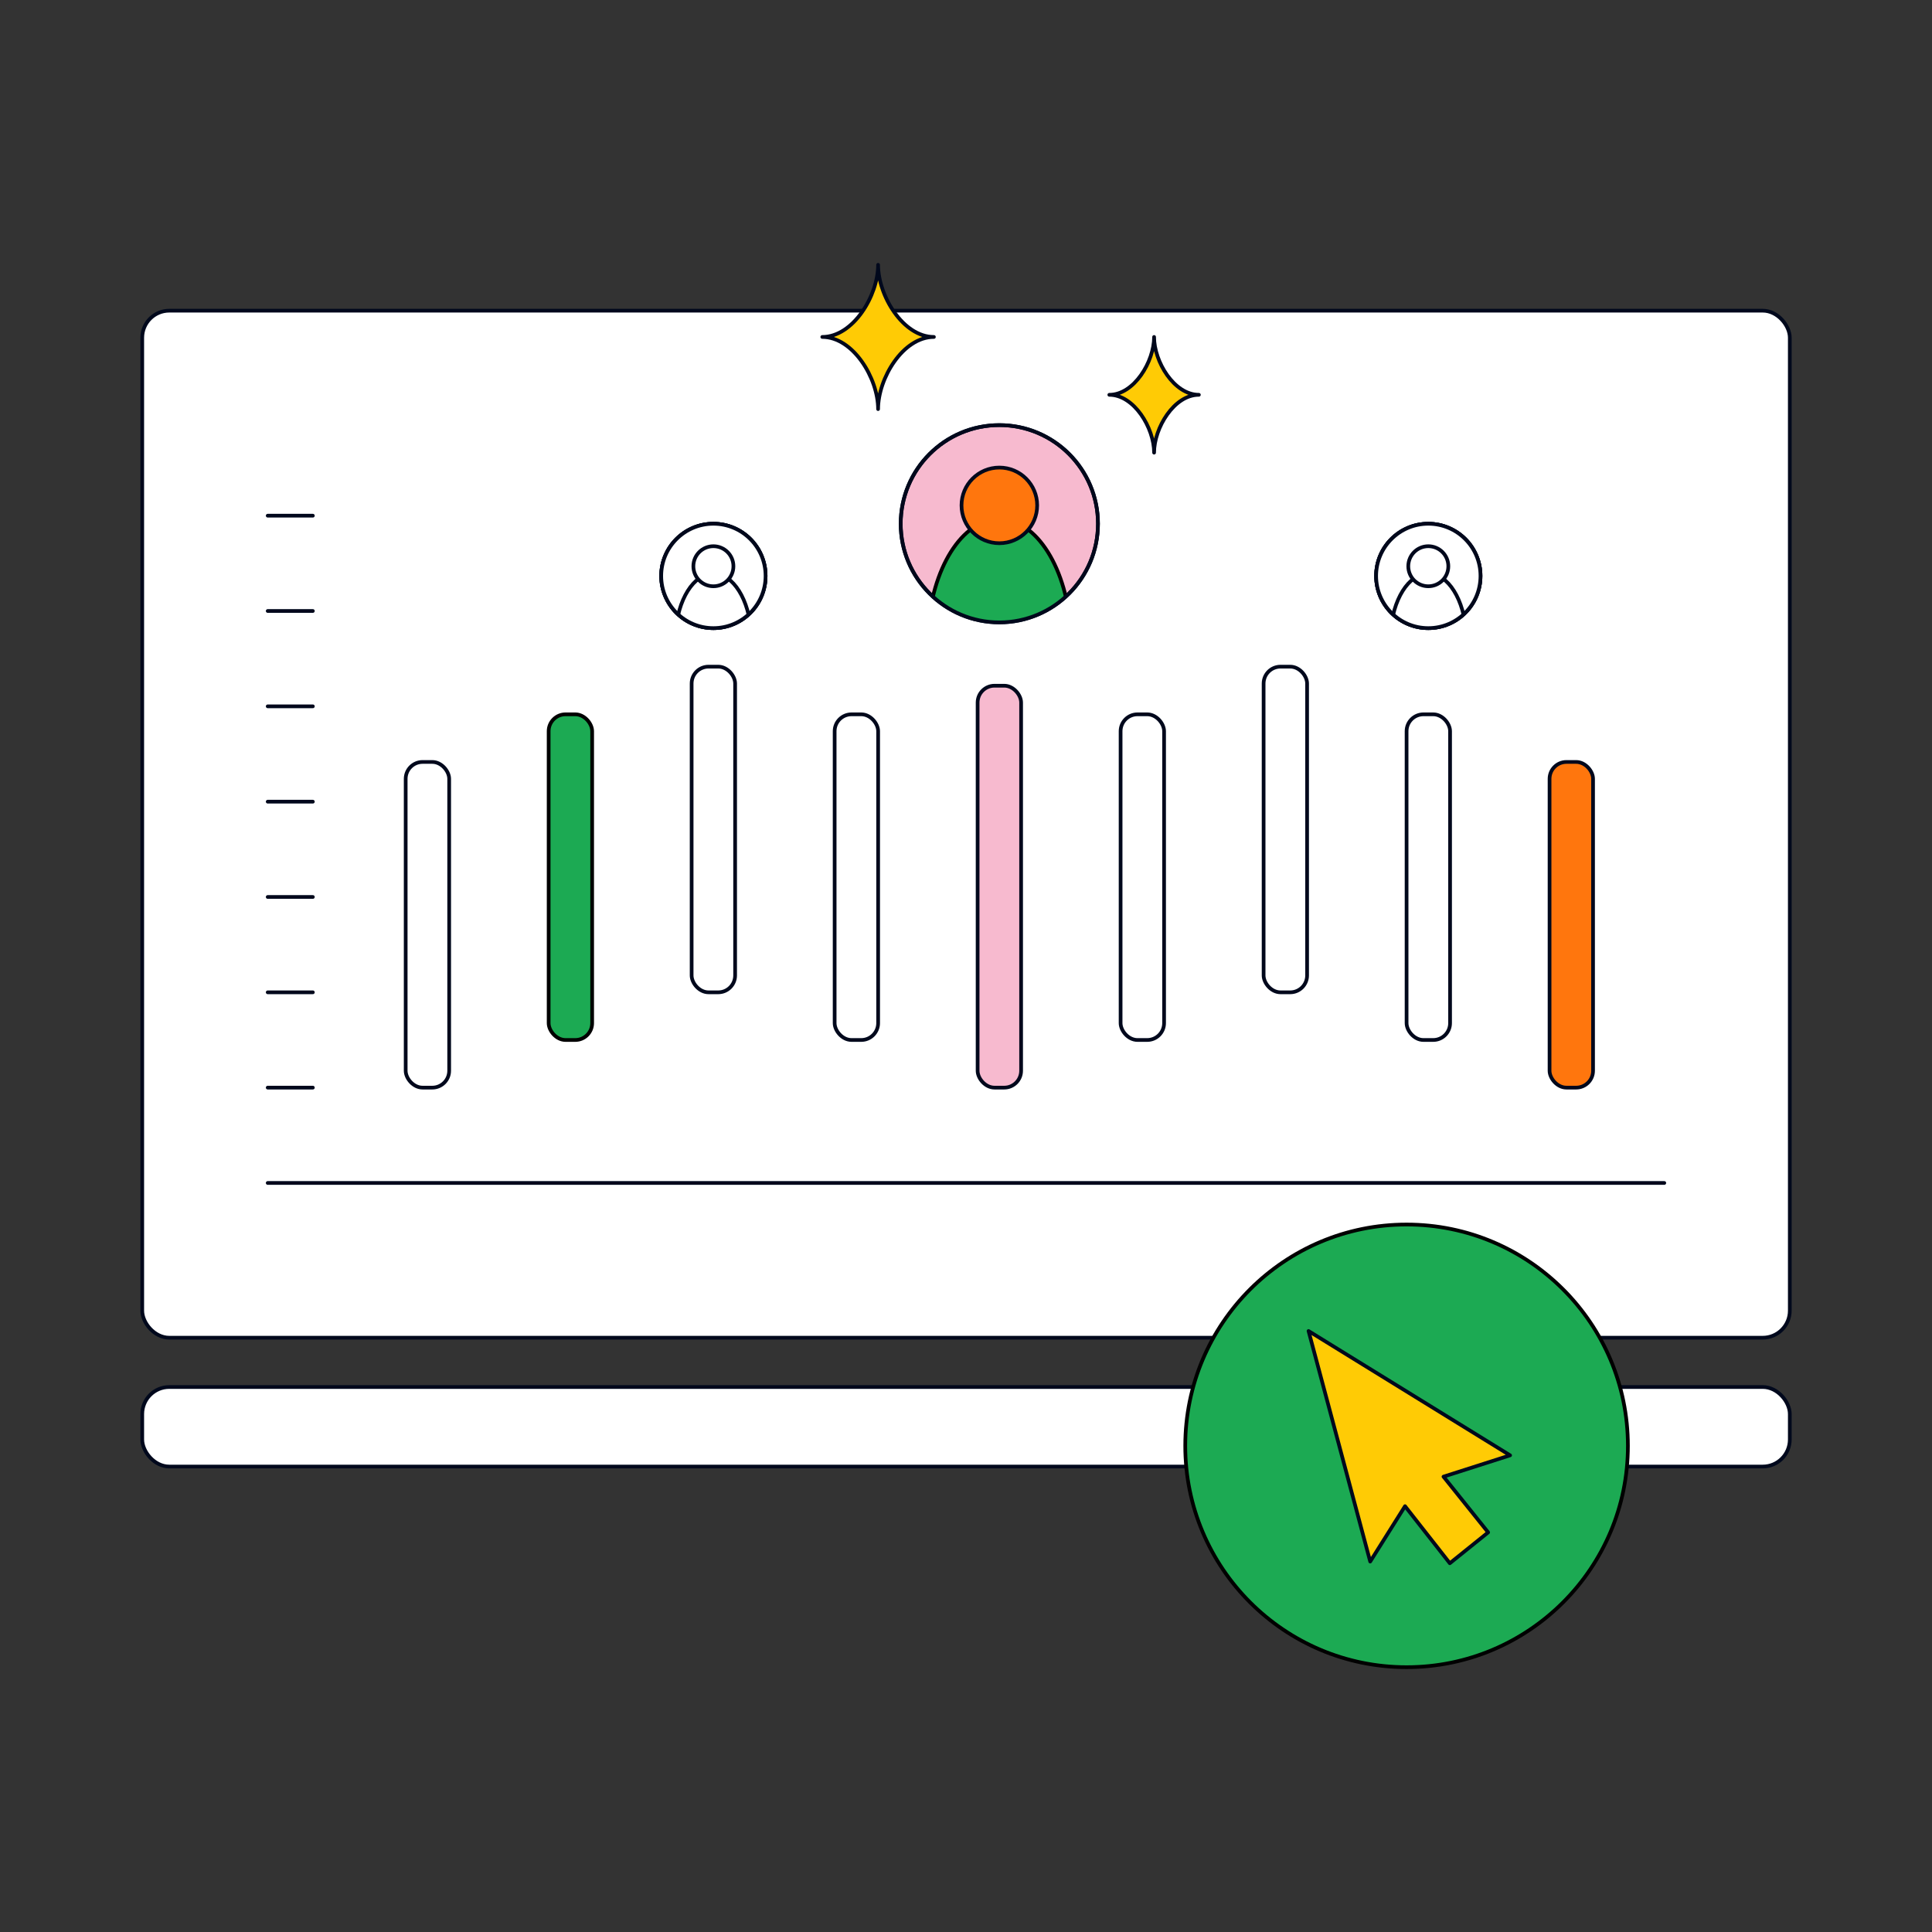 <?xml version="1.0" encoding="UTF-8"?>
<svg xmlns="http://www.w3.org/2000/svg" xmlns:xlink="http://www.w3.org/1999/xlink" id="Layer_1" data-name="Layer 1" viewBox="0 0 522 522">
  <rect x="0" y="0" width="522" height="522" fill="#333333" stroke="none"/>
  <defs>
    <style>
      .cls-1, .cls-2 {
        fill: none;
      }

      .cls-3 {
        fill: #1caa53;
        stroke: #000;
      }

      .cls-3, .cls-4, .cls-5, .cls-6, .cls-2, .cls-7 {
        stroke-linecap: round;
        stroke-linejoin: round;
      }

      .cls-4 {
        fill: #ff760d;
      }

      .cls-4, .cls-5, .cls-6, .cls-2, .cls-7 {
        stroke: #00081c;
      }

      .cls-5 {
        fill: #ffcb05;
      }

      .cls-6, .cls-8 {
        fill: #fff;
      }

      .cls-9 {
        clip-path: url(#clippath);
      }

      .cls-7 {
        fill: #f7bacf;
      }

      .cls-10 {
        clip-path: url(#clippath-1);
      }

      .cls-11 {
        clip-path: url(#clippath-2);
      }
    </style>
    <clipPath id="clippath">
      <circle class="cls-6" cx="385.91" cy="155.61" r="14.1"></circle>
    </clipPath>
    <clipPath id="clippath-1">
      <circle class="cls-6" cx="192.75" cy="155.61" r="14.1"></circle>
    </clipPath>
    <clipPath id="clippath-2">
      <circle class="cls-1" cx="270.01" cy="141.51" r="26.65"></circle>
    </clipPath>
  </defs>
  <rect class="cls-6" x="38.43" y="83.94" width="445.15" height="277.49" rx="7.31" ry="7.31"></rect>
  <g>
    <circle class="cls-6" cx="385.91" cy="155.61" r="14.1"></circle>
    <circle class="cls-6" cx="385.91" cy="155.61" r="14.1"></circle>
    <g>
      <circle class="cls-8" cx="385.91" cy="155.61" r="14.1"></circle>
      <g class="cls-9">
        <g>
          <path class="cls-6" d="m394.56,172.84c.91,0,1.63-.77,1.58-1.68-.49-9.09-4.88-16.2-10.22-16.2-5.34,0-9.73,7.11-10.22,16.2-.05.91.66,1.68,1.58,1.68h17.29Z"></path>
          <circle class="cls-6" cx="385.91" cy="152.99" r="5.41"></circle>
        </g>
      </g>
      <circle class="cls-2" cx="385.91" cy="155.61" r="14.1"></circle>
    </g>
  </g>
  <g>
    <circle class="cls-6" cx="192.75" cy="155.61" r="14.1"></circle>
    <circle class="cls-6" cx="192.75" cy="155.61" r="14.1"></circle>
    <g>
      <circle class="cls-8" cx="192.75" cy="155.61" r="14.1"></circle>
      <g class="cls-10">
        <g>
          <path class="cls-6" d="m201.39,172.84c.91,0,1.63-.77,1.58-1.68-.49-9.09-4.88-16.2-10.22-16.2-5.34,0-9.73,7.11-10.22,16.2-.05.91.66,1.68,1.58,1.68h17.29Z"></path>
          <circle class="cls-6" cx="192.75" cy="152.99" r="5.41"></circle>
        </g>
      </g>
      <circle class="cls-2" cx="192.75" cy="155.61" r="14.1"></circle>
    </g>
  </g>
  <g>
    <circle class="cls-7" cx="270.01" cy="141.51" r="26.65"></circle>
    <g class="cls-11">
      <g>
        <path class="cls-3" d="m286.35,174.06c1.73,0,3.07-1.46,2.98-3.18-.92-17.17-9.22-30.61-19.32-30.61-10.1,0-18.4,13.44-19.32,30.61-.09,1.72,1.26,3.18,2.98,3.18h32.67Z"></path>
        <circle class="cls-4" cx="270.01" cy="136.55" r="10.22"></circle>
      </g>
    </g>
    <circle class="cls-2" cx="270.01" cy="141.51" r="26.65"></circle>
  </g>
  <line class="cls-6" x1="72.33" y1="319.62" x2="449.67" y2="319.62"></line>
  <g>
    <rect class="cls-6" x="341.41" y="180.12" width="11.75" height="87.99" rx="4.56" ry="4.56"></rect>
    <rect class="cls-6" x="302.77" y="193" width="11.75" height="87.99" rx="4.56" ry="4.56"></rect>
    <rect class="cls-6" x="380.04" y="193" width="11.75" height="87.99" rx="4.56" ry="4.56"></rect>
    <rect class="cls-4" x="418.67" y="205.87" width="11.75" height="87.99" rx="4.56" ry="4.56"></rect>
    <rect class="cls-7" x="264.14" y="185.27" width="11.75" height="108.59" rx="4.56" ry="4.56"></rect>
    <rect class="cls-6" x="225.51" y="193" width="11.75" height="87.99" rx="4.56" ry="4.56"></rect>
    <rect class="cls-6" x="186.87" y="180.12" width="11.75" height="87.99" rx="4.56" ry="4.56"></rect>
    <rect class="cls-3" x="148.24" y="193" width="11.75" height="87.99" rx="4.56" ry="4.56"></rect>
    <rect class="cls-6" x="109.61" y="205.87" width="11.75" height="87.99" rx="4.56" ry="4.56"></rect>
  </g>
  <line class="cls-7" x1="72.33" y1="293.86" x2="84.53" y2="293.86"></line>
  <line class="cls-7" x1="72.33" y1="268.11" x2="84.53" y2="268.11"></line>
  <line class="cls-7" x1="72.33" y1="242.35" x2="84.53" y2="242.35"></line>
  <line class="cls-7" x1="72.33" y1="216.6" x2="84.53" y2="216.6"></line>
  <line class="cls-7" x1="72.33" y1="190.84" x2="84.53" y2="190.84"></line>
  <line class="cls-7" x1="72.33" y1="165.08" x2="84.53" y2="165.08"></line>
  <line class="cls-7" x1="72.33" y1="139.33" x2="84.53" y2="139.33"></line>
  <rect class="cls-6" x="38.43" y="374.75" width="445.15" height="21.49" rx="7.31" ry="7.31"></rect>
  <circle class="cls-3" cx="380.04" cy="390.65" r="59.8"></circle>
  <polygon class="cls-5" points="370.21 421.91 353.55 359.62 408.01 393.21 390.01 398.97 402.08 414.03 391.72 422.37 379.62 406.95 370.21 421.91"></polygon>
  <path class="cls-5" d="m299.72,106.67c6.69,0,12.1-8.95,12.1-15.63,0,6.69,5.41,15.63,12.1,15.63-6.69,0-12.1,8.95-12.1,15.63,0-6.69-5.41-15.63-12.1-15.63h0Z"></path>
  <path class="cls-5" d="m222.17,91.04c8.34,0,15.08-11.15,15.08-19.49,0,8.34,6.75,19.49,15.08,19.49-8.34,0-15.08,11.15-15.08,19.49,0-8.34-6.75-19.49-15.08-19.49h0Z"></path>
</svg>
